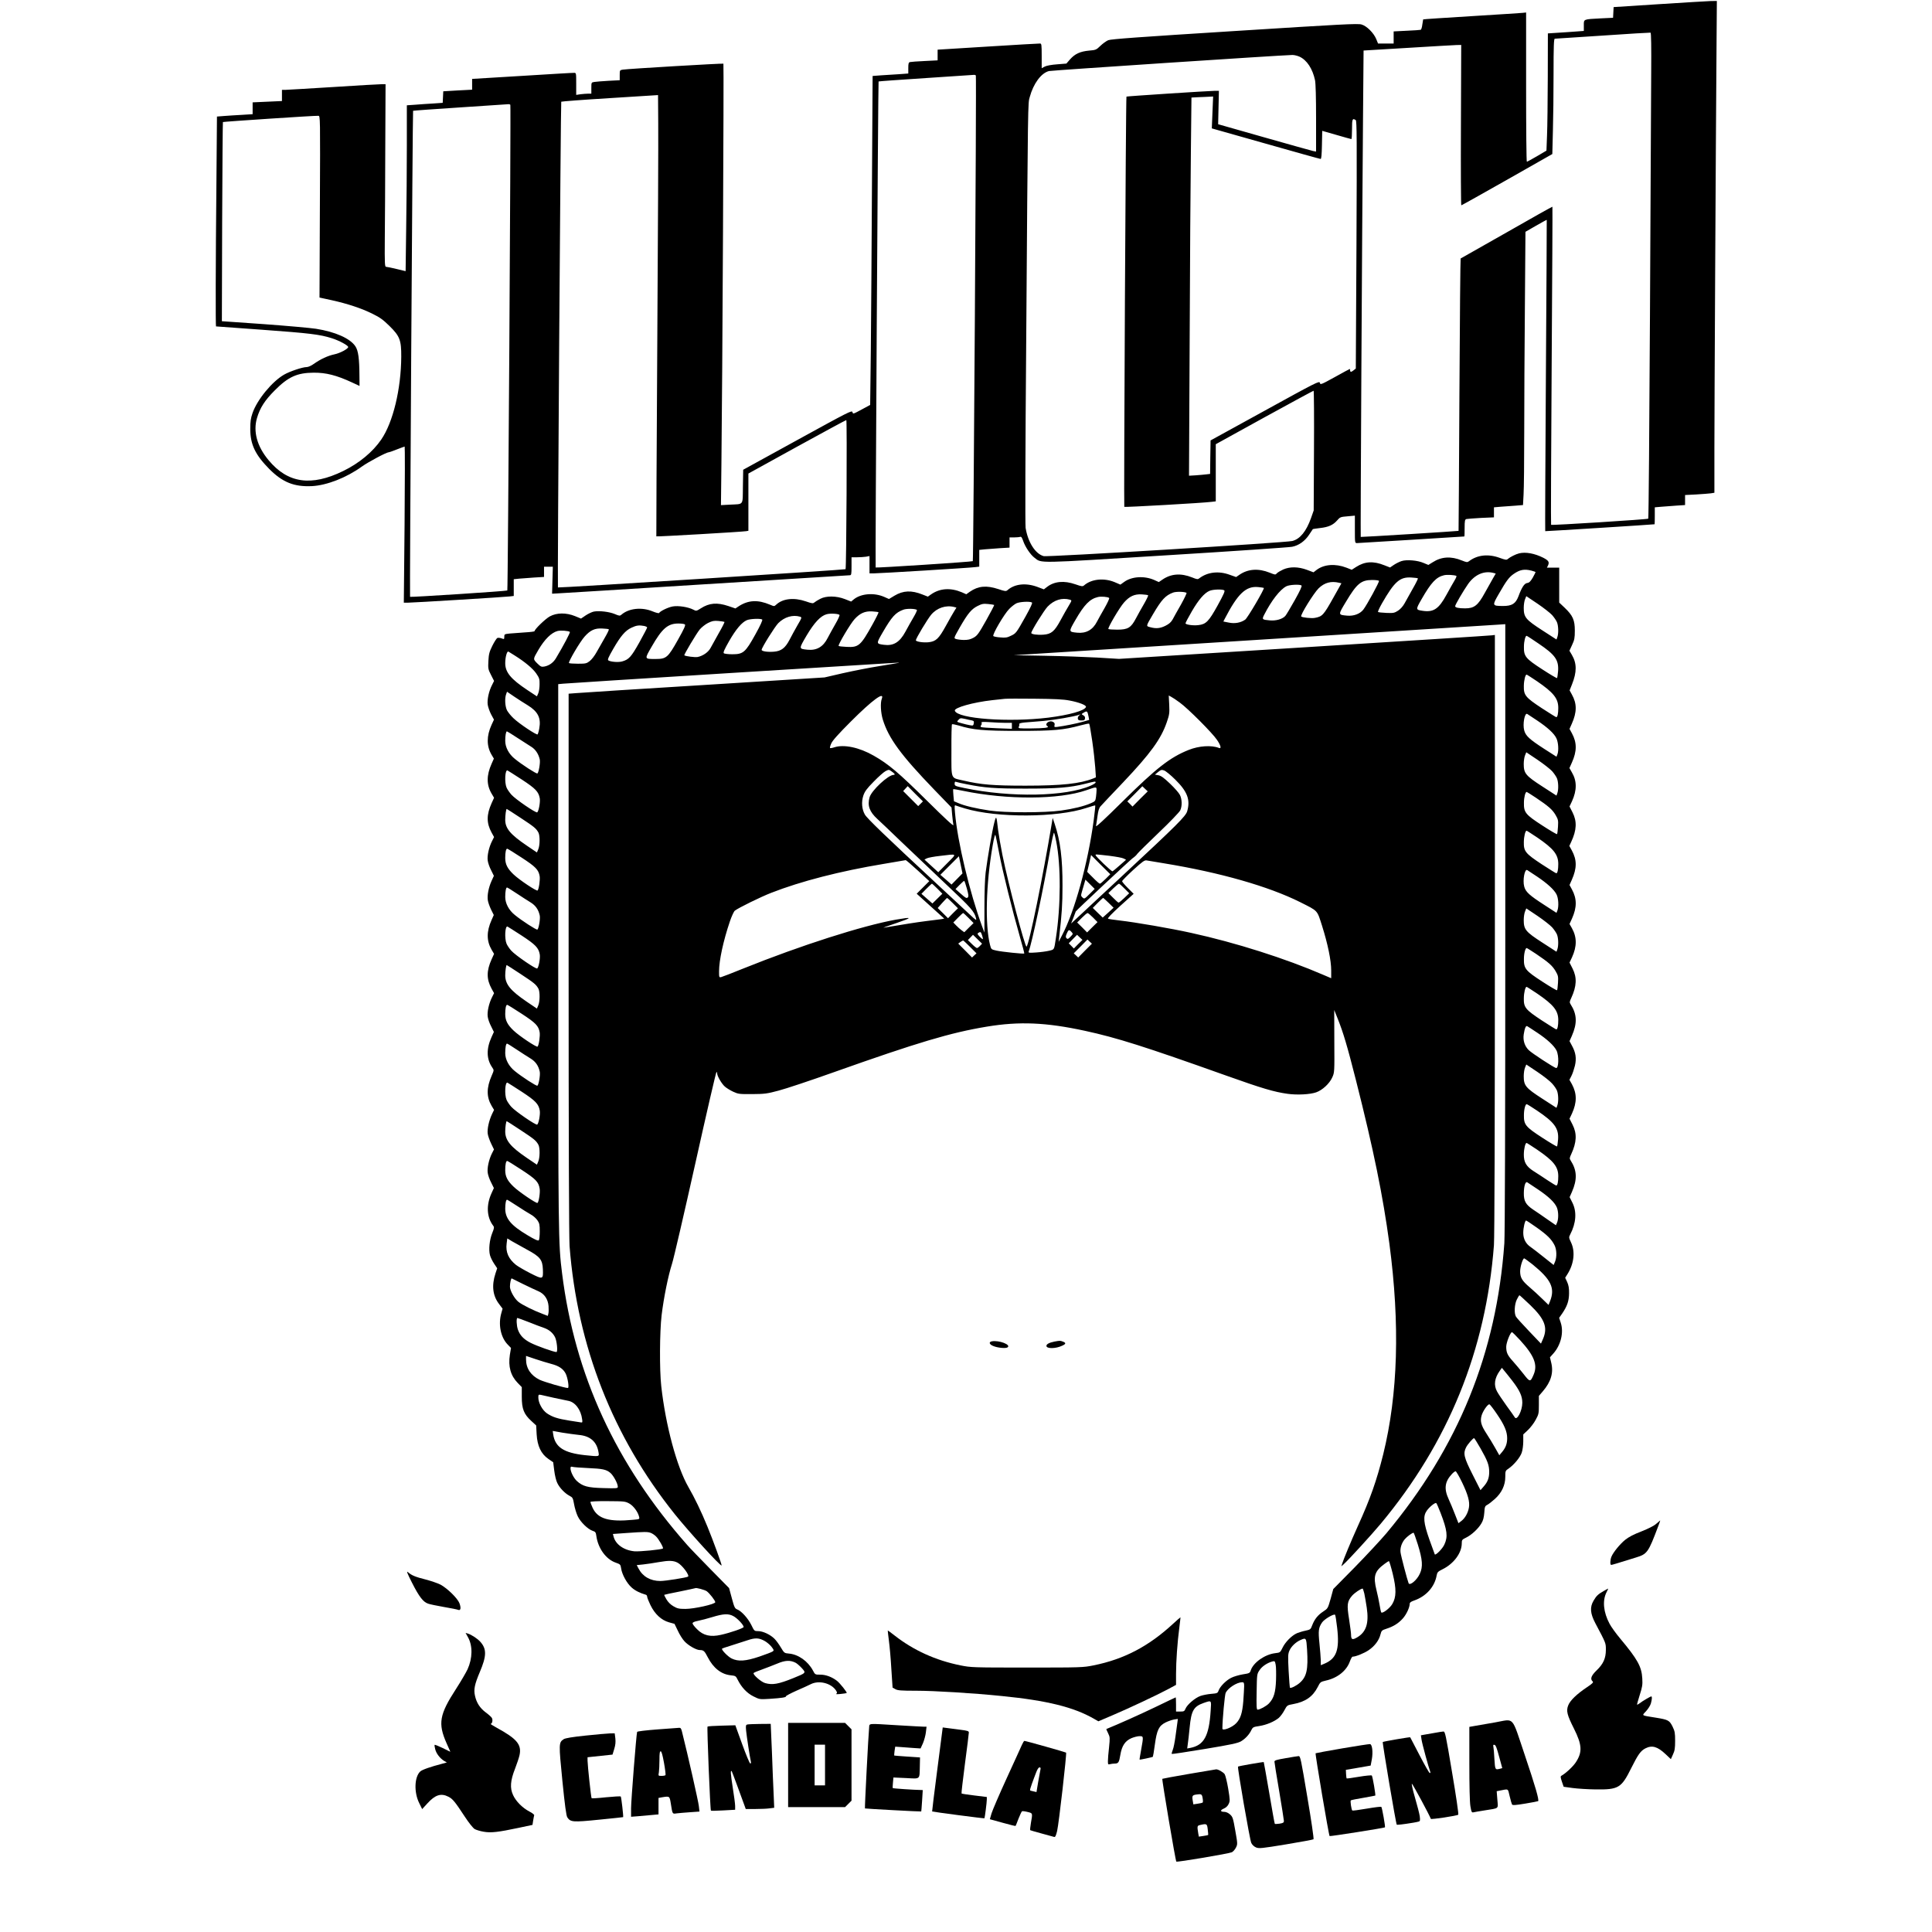 <?xml version="1.0" standalone="no"?>
<!DOCTYPE svg PUBLIC "-//W3C//DTD SVG 20010904//EN"
 "http://www.w3.org/TR/2001/REC-SVG-20010904/DTD/svg10.dtd">
<svg version="1.0" xmlns="http://www.w3.org/2000/svg"
 width="2042pt" height="2042pt" viewBox="0 0 2042 2042"
 preserveAspectRatio="xMidYMid meet">
<g transform="translate(0,2042) scale(0.1,-0.1)"
fill="#000000" stroke="none">
<path d="M17535 20376 l-480 -31 -3 -56 -3 -57 -127 -6 c-191 -10 -182 -7
-182 -75 l0 -58 -82 -6 c-46 -4 -131 -9 -190 -13 l-108 -7 -1 -461 c-1 -253
-4 -532 -8 -620 l-6 -158 -100 -59 c-55 -32 -103 -58 -107 -59 -5 0 -8 355 -8
789 l0 789 -37 -4 c-21 -2 -265 -18 -543 -35 -278 -17 -506 -32 -508 -34 -1
-1 -5 -26 -9 -55 -3 -28 -11 -53 -17 -55 -6 -2 -73 -7 -148 -10 l-138 -7 0
-64 0 -64 -82 0 -83 0 -19 47 c-27 65 -100 138 -155 154 -39 12 -204 3 -1342
-69 -1018 -64 -1306 -85 -1336 -97 -21 -9 -58 -36 -83 -60 -43 -42 -49 -44
-120 -50 -94 -9 -148 -34 -200 -92 l-39 -45 -99 -8 c-57 -4 -112 -14 -130 -24
l-32 -17 0 131 c0 117 -2 130 -17 130 -10 1 -258 -14 -550 -32 l-533 -33 0
-56 0 -57 -137 -7 c-76 -3 -146 -9 -155 -11 -15 -4 -18 -17 -18 -63 l0 -58
-95 -7 c-52 -3 -137 -9 -189 -12 l-93 -7 -7 -1166 c-3 -641 -9 -1424 -12
-1738 l-7 -573 -91 -49 c-89 -48 -91 -49 -96 -27 -5 22 -41 3 -580 -293 l-575
-316 -3 -177 c-3 -206 13 -184 -140 -192 l-92 -5 5 452 c10 808 27 4209 21
4214 -5 5 -1007 -54 -1063 -63 -32 -5 -33 -6 -33 -58 l0 -54 -117 -6 c-65 -4
-133 -9 -150 -12 -33 -5 -33 -5 -33 -64 l0 -60 -34 0 c-18 0 -54 -3 -80 -6
l-46 -7 0 117 c0 114 0 116 -22 116 -13 1 -260 -14 -550 -32 l-528 -32 0 -57
0 -57 -153 -8 -152 -9 -3 -61 -3 -61 -102 -7 c-56 -3 -141 -9 -189 -13 l-88
-6 0 -421 c0 -232 -3 -626 -7 -877 l-6 -455 -96 23 c-53 13 -103 23 -111 23
-13 0 -15 38 -13 292 2 161 4 596 5 966 l3 672 -41 0 c-22 0 -253 -13 -514
-30 -261 -16 -489 -30 -507 -30 l-33 0 0 -59 0 -59 -155 -7 -155 -7 0 -63 0
-62 -112 -7 c-62 -3 -147 -9 -189 -12 l-76 -6 -6 -736 c-8 -800 -9 -1482 -4
-1482 2 0 220 -16 483 -35 508 -37 616 -50 741 -90 77 -24 173 -76 173 -93 0
-19 -86 -65 -145 -77 -70 -15 -146 -50 -218 -101 -28 -20 -59 -34 -77 -34 -43
0 -177 -45 -238 -80 -127 -73 -285 -266 -333 -406 -19 -55 -24 -89 -24 -169 1
-163 52 -271 200 -421 141 -142 263 -191 452 -182 157 8 365 89 528 207 67 48
260 151 284 151 6 0 44 13 86 30 42 16 78 30 82 30 3 0 3 -371 -1 -825 l-8
-825 44 0 c55 0 1019 59 1075 66 l43 5 0 89 0 88 58 6 c31 3 103 8 160 12
l102 6 0 54 0 54 46 0 47 0 -4 -142 -4 -143 55 3 c30 1 734 45 1565 97 830 52
1518 95 1527 95 16 0 18 11 18 95 l0 95 58 0 c31 0 74 3 95 6 l37 7 0 -92 0
-91 48 0 c61 0 1014 58 1070 66 l42 5 0 89 0 88 58 6 c31 3 103 8 160 12 l102
6 0 54 0 54 49 0 c27 0 56 3 64 6 11 4 19 -8 31 -43 21 -62 76 -145 120 -178
78 -60 2 -61 1397 26 701 43 1297 84 1326 90 70 14 134 59 179 127 21 31 39
58 40 60 1 1 35 6 76 11 90 10 138 32 181 81 30 35 36 37 110 43 l77 7 0 -145
c0 -144 0 -145 23 -145 12 0 272 16 577 35 305 19 556 35 557 35 2 0 3 40 3
89 0 77 3 90 18 95 9 2 79 8 155 12 l137 6 0 53 0 53 68 6 c37 3 106 8 153 11
l86 7 6 111 c4 62 7 357 7 657 0 300 3 899 7 1333 l6 787 111 64 c61 35 112
63 114 62 1 -2 -3 -742 -9 -1645 -6 -904 -9 -1644 -7 -1645 2 -2 1148 70 1156
73 1 1 2 41 2 90 l0 89 68 6 c37 3 109 8 160 12 l92 6 0 53 0 53 118 6 c64 4
134 9 155 12 l37 6 0 476 c0 413 14 3105 23 4315 l3 407 -66 -1 c-36 -1 -281
-16 -545 -33z m-83 -732 c-1 -236 -7 -1390 -13 -2564 -6 -1174 -14 -2138 -18
-2142 -7 -8 -1020 -72 -1027 -65 -3 3 0 760 6 1682 6 923 10 1679 8 1680 -2 2
-219 -120 -483 -271 -264 -150 -483 -274 -487 -276 -3 -2 -9 -650 -13 -1440
-4 -791 -8 -1438 -9 -1439 -3 -3 -1031 -67 -1034 -64 -4 4 14 3235 24 4415 l6
726 467 28 c256 16 488 29 516 30 l49 1 -3 -847 c-2 -467 0 -848 4 -848 4 0
222 122 485 271 l477 271 6 241 c4 132 7 406 7 609 0 287 3 368 13 369 6 0
235 15 507 33 272 19 500 32 505 31 7 -1 9 -151 7 -431z m-3717 177 c78 -36
138 -127 164 -249 7 -34 11 -181 11 -404 l0 -350 -32 6 c-18 4 -251 69 -518
145 l-485 138 4 176 4 177 -44 0 c-71 -1 -929 -57 -933 -61 -7 -7 -29 -4329
-23 -4336 6 -6 834 41 925 53 l42 5 0 302 0 302 513 283 c282 155 517 282 521
282 4 0 6 -285 4 -632 l-3 -633 -28 -80 c-50 -141 -116 -222 -198 -243 -72
-18 -2585 -171 -2628 -160 -88 24 -166 146 -191 299 -5 32 -3 833 6 1914 19
2656 18 2569 38 2640 39 143 121 253 203 274 30 7 2424 166 2573 170 19 0 53
-8 75 -18z m-3421 -199 c8 -13 -25 -5126 -32 -5133 -8 -7 -1021 -73 -1027 -67
-5 5 26 5132 31 5137 2 2 227 18 501 36 274 18 503 33 510 34 6 0 14 -3 17 -7z
m-3367 -2832 c-7 -1119 -11 -2037 -10 -2039 4 -5 915 48 951 55 l22 4 0 303 0
302 513 283 c282 155 517 282 522 282 9 0 1 -1567 -8 -1576 -6 -7 -3036 -199
-3040 -193 -6 10 29 5128 35 5134 3 3 235 21 515 38 l508 32 2 -295 c2 -162
-3 -1211 -10 -2330z m5868 2442 l-7 -169 569 -161 c313 -89 574 -162 581 -162
8 0 12 44 14 149 l3 148 150 -43 c83 -24 153 -44 158 -44 4 0 7 47 7 105 0
107 4 118 39 96 12 -8 13 -195 8 -1318 l-7 -1308 -21 -17 c-26 -22 -39 -23
-39 -3 0 8 -2 15 -4 15 -2 0 -73 -38 -157 -85 -149 -82 -154 -84 -159 -61 -5
22 -37 6 -580 -293 l-575 -316 -3 -177 -2 -177 -43 -5 c-23 -3 -73 -7 -111
-10 l-69 -4 7 1442 c3 792 9 1692 13 1998 l6 557 76 4 c42 1 93 4 114 5 l39 2
-7 -168z m-7421 80 c7 -12 -25 -5126 -32 -5133 -8 -7 -1022 -73 -1028 -67 -5
5 27 5132 32 5137 2 2 227 18 501 36 274 18 503 33 510 34 6 0 14 -3 17 -7z
m-2013 -1077 l-4 -960 129 -28 c167 -37 316 -86 434 -145 76 -37 111 -63 176
-127 110 -108 126 -151 125 -325 -2 -343 -87 -694 -211 -875 -89 -131 -235
-252 -402 -333 -339 -166 -587 -130 -790 115 -121 145 -164 302 -122 444 32
109 83 188 189 294 141 142 236 185 410 186 130 1 241 -27 403 -102 l82 -38
-1 107 c-1 182 -12 266 -43 312 -55 83 -212 153 -416 185 -58 9 -305 31 -550
49 l-445 31 3 1050 c2 578 6 1052 8 1055 5 4 975 69 1009 66 20 -1 20 -7 16
-961z"/>
<path d="M16055 14571 c-36 -9 -93 -38 -117 -58 -14 -13 -25 -12 -88 11 -121
44 -236 31 -324 -36 -17 -13 -25 -12 -75 8 -114 47 -215 41 -307 -18 l-47 -29
-51 21 c-63 28 -179 37 -232 20 -22 -7 -58 -25 -81 -40 l-41 -28 -59 23 c-117
47 -207 42 -299 -17 l-47 -30 -56 22 c-117 45 -237 36 -316 -24 l-32 -25 -69
26 c-92 34 -180 35 -251 4 -28 -13 -59 -31 -68 -41 -15 -17 -18 -16 -75 7
-119 48 -230 40 -320 -22 l-35 -24 -68 24 c-117 43 -234 29 -321 -37 -16 -13
-25 -12 -76 9 -118 47 -222 40 -314 -23 l-38 -26 -51 23 c-105 45 -237 36
-316 -22 l-39 -28 -63 27 c-113 46 -244 32 -321 -35 -15 -13 -25 -12 -91 11
-120 42 -223 32 -300 -27 l-34 -26 -69 26 c-122 45 -240 32 -316 -35 -16 -13
-26 -12 -97 12 -125 41 -212 33 -300 -28 l-38 -27 -47 21 c-119 50 -232 43
-325 -22 l-34 -24 -56 22 c-117 47 -205 43 -297 -12 l-58 -35 -50 22 c-107 47
-245 36 -321 -25 l-29 -24 -66 26 c-90 35 -197 36 -260 3 -25 -13 -53 -30 -62
-38 -15 -13 -25 -12 -91 11 -125 43 -244 30 -313 -35 -21 -19 -21 -19 -66 0
-127 54 -228 49 -329 -16 l-36 -24 -76 26 c-118 39 -200 33 -290 -25 -46 -29
-49 -30 -78 -14 -56 29 -161 45 -220 34 -49 -9 -131 -49 -143 -69 -3 -5 -34 3
-68 17 -115 48 -252 33 -330 -35 -16 -14 -23 -13 -70 7 -57 24 -163 37 -222
26 -19 -4 -58 -22 -85 -40 l-50 -34 -63 26 c-94 38 -194 37 -267 -3 -47 -26
-161 -136 -161 -156 0 -4 -46 -10 -102 -13 -57 -4 -129 -9 -161 -12 -55 -6
-57 -7 -57 -34 0 -27 -1 -28 -29 -17 -15 5 -35 8 -44 4 -8 -3 -32 -40 -53 -82
-32 -65 -38 -88 -42 -161 -4 -80 -3 -88 28 -148 l32 -63 -21 -42 c-34 -65 -54
-157 -46 -210 4 -25 20 -71 36 -102 l30 -55 -26 -56 c-53 -117 -53 -223 0
-314 l25 -42 -24 -54 c-55 -123 -55 -223 0 -316 l26 -44 -26 -57 c-55 -123
-55 -210 0 -311 l26 -47 -21 -42 c-33 -64 -54 -158 -46 -207 3 -24 19 -70 36
-102 l29 -59 -25 -55 c-31 -69 -47 -151 -39 -203 3 -22 19 -66 34 -98 l29 -58
-23 -52 c-55 -122 -54 -222 0 -315 l26 -44 -26 -57 c-55 -123 -55 -210 0 -311
l26 -47 -21 -42 c-33 -64 -54 -158 -46 -207 3 -24 19 -70 36 -102 l29 -59 -25
-55 c-56 -124 -54 -232 8 -321 19 -28 19 -28 -6 -86 -56 -128 -56 -225 -1
-319 l26 -43 -22 -45 c-33 -71 -52 -160 -45 -207 3 -23 20 -70 36 -104 l30
-62 -21 -41 c-32 -63 -53 -157 -45 -206 3 -24 19 -70 36 -102 l29 -59 -25 -55
c-57 -125 -51 -252 17 -342 13 -16 12 -26 -9 -78 -29 -71 -40 -177 -24 -235 6
-23 26 -63 44 -90 l32 -48 -18 -54 c-42 -128 -30 -236 39 -325 l36 -48 -13
-46 c-35 -120 -7 -257 67 -333 l35 -36 -12 -72 c-19 -125 8 -221 84 -299 l42
-43 0 -102 c0 -128 22 -184 100 -255 l52 -48 5 -93 c7 -124 47 -208 124 -261
l51 -35 11 -88 c6 -49 20 -108 32 -131 24 -52 82 -111 130 -136 33 -17 36 -23
48 -90 7 -39 24 -96 38 -125 28 -61 107 -138 158 -155 29 -9 34 -16 39 -54 18
-130 101 -246 204 -282 49 -17 52 -20 58 -61 9 -64 61 -158 111 -202 38 -34
87 -58 152 -77 6 -2 12 -11 12 -20 0 -9 16 -50 35 -89 46 -95 115 -159 196
-182 l58 -16 35 -72 c18 -40 50 -91 71 -113 39 -43 124 -92 161 -92 40 0 51
-10 84 -75 59 -115 143 -182 245 -192 49 -5 53 -8 72 -47 40 -80 98 -142 167
-176 64 -32 66 -32 168 -26 134 9 178 16 175 27 -1 5 48 31 108 58 61 26 130
58 154 70 86 44 215 12 267 -66 13 -21 14 -27 3 -35 -9 -5 9 -6 46 -2 33 3 62
8 64 10 7 6 -72 105 -103 129 -54 41 -117 65 -176 65 -55 0 -55 0 -78 44 -53
99 -155 171 -255 179 -46 4 -49 6 -83 63 -19 32 -49 74 -67 92 -43 44 -122 82
-173 82 -41 0 -42 1 -73 65 -35 70 -102 145 -148 164 -26 10 -32 22 -58 119
l-29 107 -197 200 c-108 110 -219 225 -245 255 -756 856 -1188 1795 -1323
2870 -40 317 -41 380 -41 3345 l0 2884 53 5 c28 3 813 53 1742 111 930 58
1722 107 1760 109 81 5 79 5 -165 -35 -102 -16 -273 -50 -380 -74 l-195 -45
-1275 -80 c-701 -43 -1310 -82 -1352 -86 l-78 -6 0 -2852 c0 -1868 4 -2898 10
-2987 82 -1058 457 -2015 1113 -2834 152 -189 483 -552 494 -541 5 5 -92 270
-150 411 -65 159 -136 306 -201 418 -122 211 -241 652 -287 1067 -19 171 -17
573 4 750 23 188 69 415 110 543 18 56 129 535 247 1064 118 530 218 963 223
963 4 0 7 -7 7 -15 0 -29 49 -112 82 -140 18 -16 58 -40 88 -54 52 -24 64 -26
200 -25 132 1 157 4 280 37 74 19 338 107 585 195 882 313 1233 418 1615 481
344 57 626 45 1037 -44 337 -73 631 -166 1495 -474 379 -135 504 -172 647
-192 101 -14 239 -7 303 16 65 23 140 92 169 157 24 53 24 55 22 383 l-1 330
34 -85 c59 -145 103 -292 195 -655 187 -737 286 -1225 354 -1730 113 -851 91
-1591 -65 -2225 -69 -277 -136 -469 -269 -761 -71 -157 -152 -353 -166 -399
l-8 -25 23 20 c50 44 296 313 392 428 717 860 1113 1834 1198 2946 6 89 10
1222 10 3292 l0 3158 -32 -4 c-18 -3 -912 -60 -1987 -127 l-1954 -122 -231 14
c-127 7 -377 16 -556 19 l-325 6 2525 159 c1389 87 2558 161 2598 164 l72 5 0
-3199 c0 -2082 -4 -3250 -10 -3344 -83 -1163 -485 -2153 -1246 -3065 -60 -71
-211 -233 -335 -360 l-227 -230 -28 -103 c-29 -102 -30 -103 -77 -134 -57 -37
-92 -80 -117 -144 -17 -46 -20 -48 -71 -59 -30 -6 -71 -19 -91 -27 -55 -24
-124 -94 -152 -153 -25 -51 -26 -52 -78 -58 -109 -13 -231 -99 -258 -181 -10
-30 -14 -32 -85 -43 -41 -7 -96 -23 -123 -37 -54 -27 -119 -93 -133 -136 -9
-25 -15 -28 -77 -33 -37 -3 -88 -13 -114 -22 -56 -20 -140 -91 -158 -135 -11
-27 -17 -30 -56 -30 l-44 0 0 75 c0 41 -2 75 -3 75 -2 0 -100 -47 -218 -104
-165 -79 -381 -176 -516 -231 -1 -1 7 -20 19 -44 20 -41 20 -48 10 -149 -7
-59 -12 -124 -12 -146 0 -35 2 -38 23 -32 12 3 33 6 47 6 41 0 48 12 61 90 16
98 50 149 118 179 27 11 66 21 85 21 43 0 43 -1 17 -145 -10 -55 -18 -101 -16
-103 3 -3 135 25 140 30 2 2 12 60 21 128 21 154 42 199 114 235 26 13 67 27
89 31 l40 6 -4 -33 c-3 -19 -12 -84 -20 -146 -8 -61 -21 -129 -30 -149 -8 -20
-13 -39 -10 -42 2 -3 159 21 347 52 278 46 351 62 384 81 46 27 89 73 111 121
14 28 21 32 83 41 77 12 159 47 206 86 17 15 44 51 59 80 29 54 29 54 94 66
129 24 206 78 259 181 26 52 29 54 84 67 124 27 220 104 255 202 10 28 23 51
29 51 32 0 120 35 169 68 64 43 111 105 126 168 10 39 15 44 62 59 75 24 129
58 175 110 38 43 72 117 72 156 0 11 15 22 45 32 128 44 219 145 240 268 6 31
13 39 62 63 118 58 203 172 203 274 0 35 3 40 45 60 58 28 129 94 162 150 19
31 27 63 31 113 4 63 7 71 32 84 14 7 50 35 80 62 72 65 110 145 110 233 0 63
1 66 36 89 56 39 121 117 138 168 9 26 16 79 16 119 l0 73 49 46 c26 25 64 73
82 108 32 58 34 68 34 158 l0 95 42 49 c86 100 114 196 89 300 l-14 59 35 39
c80 89 113 224 79 327 l-17 51 31 44 c54 79 73 133 74 215 1 56 -5 86 -20 120
l-21 45 24 38 c69 109 84 238 38 335 -24 51 -24 55 -9 84 63 121 71 240 24
335 l-30 60 24 54 c58 133 55 228 -14 335 -12 19 -11 27 7 65 58 126 62 217
14 312 l-32 63 26 55 c53 117 53 210 -1 310 l-26 46 21 41 c12 23 28 72 37
108 18 78 9 139 -32 213 l-25 47 24 54 c59 134 56 229 -13 336 -12 19 -11 27
7 65 58 126 62 217 14 312 l-32 63 26 55 c53 117 53 212 -1 309 l-25 44 26 57
c53 119 53 210 -1 309 l-25 46 24 54 c55 124 55 211 0 312 l-26 47 20 43 c58
125 62 216 14 311 l-32 63 26 55 c53 117 53 215 -2 307 l-25 44 26 58 c54 120
54 211 0 310 l-25 46 24 54 c55 123 55 213 1 309 l-24 44 25 63 c52 130 52
222 -1 312 l-26 44 28 61 c25 53 29 74 29 152 0 111 -21 159 -107 241 l-58 55
0 185 0 184 -65 0 -65 0 12 24 c16 36 5 52 -51 81 -92 46 -185 63 -256 46z
m131 -182 c24 -6 44 -14 44 -16 0 -3 -14 -29 -30 -59 -24 -40 -37 -53 -58 -56
-30 -3 -58 -46 -93 -141 -30 -78 -68 -102 -164 -102 -115 1 -116 3 -41 132 78
136 106 173 155 207 65 45 112 54 187 35z m-399 -25 l22 -6 -30 -52 c-16 -28
-55 -98 -87 -155 -71 -130 -111 -161 -206 -161 -70 0 -106 8 -106 23 0 15 85
160 137 235 71 100 170 143 270 116z m-394 -31 c4 -2 -4 -23 -18 -46 -14 -23
-53 -92 -87 -154 -81 -149 -136 -186 -251 -169 -75 11 -75 13 -12 123 101 176
155 234 237 253 31 8 113 3 131 -7z m-407 -26 c3 -3 -21 -52 -54 -109 -32 -56
-71 -126 -86 -154 -17 -31 -43 -61 -69 -78 -39 -25 -49 -27 -124 -24 -45 2
-84 6 -88 10 -4 3 15 44 41 90 133 232 190 282 312 274 35 -2 65 -6 68 -9z
m-411 -26 c6 -10 -128 -256 -166 -305 -36 -45 -101 -69 -170 -63 -98 9 -98 6
-13 147 115 192 159 229 276 230 37 0 69 -4 73 -9z m-423 -20 l26 -6 -83 -148
c-107 -191 -118 -203 -200 -218 -35 -6 -131 4 -142 15 -13 13 133 248 184 298
62 60 131 79 215 59z m-396 -29 c8 -5 -15 -55 -71 -155 -46 -82 -91 -157 -100
-167 -31 -34 -99 -53 -164 -47 -81 7 -85 10 -59 60 76 149 166 265 233 300 31
17 141 23 161 9z m-398 -26 c9 -9 -172 -318 -197 -335 -46 -33 -111 -45 -175
-31 l-56 11 16 31 c137 264 223 346 353 333 30 -3 57 -7 59 -9z m-419 -25 c11
-7 -4 -41 -70 -161 -93 -168 -122 -198 -203 -207 -57 -7 -136 5 -136 19 0 6
30 64 67 127 71 122 132 193 186 216 36 16 134 19 156 6z m-398 -27 c4 -2 -22
-57 -58 -122 -37 -64 -77 -136 -89 -159 -17 -30 -38 -48 -76 -67 -56 -28 -100
-32 -161 -15 -46 12 -47 7 30 138 90 153 131 198 212 228 32 12 121 10 142 -3z
m-406 -26 c3 -3 -16 -43 -43 -90 -27 -46 -66 -116 -86 -154 -52 -99 -85 -119
-197 -119 -48 0 -91 3 -94 7 -10 10 117 226 165 280 58 66 110 90 187 86 34
-2 65 -6 68 -10z m-412 -28 c5 -4 -17 -51 -47 -104 -31 -53 -67 -119 -81 -145
-44 -88 -116 -128 -211 -118 -90 9 -90 9 -19 132 96 166 154 225 240 245 33 8
105 2 118 -10z m4682 -181 c20 -23 43 -56 51 -75 16 -38 18 -121 4 -158 l-9
-25 -150 97 c-175 113 -196 138 -196 237 0 33 6 74 14 92 l13 32 118 -79 c65
-44 135 -99 155 -121z m-5098 163 c23 -7 23 -7 -11 -64 -19 -31 -58 -100 -86
-152 -64 -119 -98 -148 -181 -154 -65 -5 -129 4 -129 18 0 22 135 239 173 279
68 70 152 96 234 73z m-400 -30 c8 -5 -14 -51 -67 -147 -100 -178 -101 -179
-156 -205 -38 -19 -57 -22 -111 -17 -36 2 -69 9 -74 14 -14 14 115 234 168
287 23 24 57 50 75 59 34 17 143 23 165 9z m-399 -26 c2 -2 -36 -76 -85 -163
-80 -142 -94 -161 -133 -183 -35 -19 -58 -24 -105 -24 -33 1 -70 6 -83 11 -22
8 -21 10 43 123 84 146 122 192 187 225 46 23 61 26 112 21 33 -3 61 -8 64
-10z m-421 -22 l22 -6 -23 -37 c-13 -20 -53 -91 -90 -158 -74 -134 -103 -162
-181 -171 -57 -6 -135 6 -135 21 0 19 122 222 162 270 61 73 157 104 245 81z
m-396 -30 c4 -2 -11 -37 -35 -77 -23 -39 -62 -108 -86 -153 -61 -113 -127
-153 -229 -139 -81 11 -81 11 -11 132 96 165 135 209 218 239 33 13 122 12
143 -2z m-406 -25 c3 -3 -26 -62 -64 -130 -125 -225 -146 -243 -274 -236 -42
2 -80 6 -83 10 -10 9 125 237 169 284 57 62 109 85 184 81 34 -2 65 -6 68 -9z
m-412 -28 c4 -4 -15 -48 -44 -97 -28 -49 -64 -114 -80 -145 -48 -96 -117 -136
-215 -126 -93 10 -92 7 -10 148 82 138 149 210 213 227 39 11 122 6 136 -7z
m-417 -19 c21 -7 20 -10 -28 -92 -27 -47 -64 -115 -83 -152 -46 -88 -88 -120
-166 -126 -68 -5 -129 4 -129 20 0 22 139 244 176 282 65 65 153 91 230 68z
m-400 -30 c7 -4 -18 -60 -72 -157 -106 -191 -128 -210 -244 -210 -44 0 -84 5
-90 11 -8 8 8 43 57 129 72 125 133 197 186 220 34 15 144 20 163 7z m-399
-25 c3 -3 -24 -57 -60 -119 -35 -62 -74 -132 -86 -155 -23 -45 -81 -86 -138
-97 -29 -5 -130 8 -140 18 -6 6 126 227 162 272 19 23 58 54 87 69 45 22 62
26 111 22 32 -3 61 -8 64 -10z m-419 -26 c11 -6 -5 -43 -72 -162 -106 -189
-123 -204 -235 -204 -122 0 -121 -4 -43 131 110 192 171 244 282 244 30 0 61
-4 68 -9z m-429 -17 c17 -4 31 -11 31 -16 0 -5 -37 -76 -82 -157 -87 -155
-111 -182 -183 -202 -38 -11 -120 -5 -145 11 -11 7 0 32 51 121 79 137 128
195 194 225 52 25 81 28 134 18z m-374 -36 c3 -3 -16 -43 -43 -89 -27 -46 -65
-114 -86 -151 -20 -37 -53 -80 -73 -95 -33 -26 -44 -28 -124 -28 -48 0 -91 3
-95 7 -10 11 115 224 166 281 60 67 108 89 187 84 34 -1 65 -5 68 -9z m-412
-27 c6 -6 -65 -141 -147 -278 -28 -47 -71 -78 -123 -88 -31 -5 -38 -2 -75 34
-45 46 -46 42 13 143 66 112 137 182 203 199 33 8 116 2 129 -10z m10237 -122
c177 -119 216 -174 208 -291 -3 -38 -8 -71 -11 -75 -3 -3 -74 39 -157 93 -176
114 -195 137 -193 239 0 56 15 115 28 115 4 0 60 -36 125 -81z m-10820 -127
c107 -67 191 -137 227 -189 33 -48 37 -60 36 -116 0 -34 -6 -77 -14 -95 l-14
-32 -100 66 c-176 117 -235 188 -235 285 0 64 19 131 34 122 6 -4 36 -22 66
-41z m10805 -272 c175 -120 225 -182 225 -282 0 -60 -8 -98 -21 -98 -4 0 -73
43 -153 95 -173 114 -192 137 -190 235 1 61 16 120 29 120 4 0 53 -32 110 -70z
m-10666 -255 c107 -66 141 -134 121 -243 -5 -31 -14 -60 -18 -64 -10 -10 -195
113 -255 171 -27 25 -57 63 -68 83 -21 41 -26 129 -9 172 l9 25 78 -53 c43
-29 107 -70 142 -91z m3741 69 c-17 -43 -11 -148 11 -220 61 -197 190 -374
545 -742 l181 -187 7 -80 c4 -44 10 -91 13 -105 4 -17 -86 66 -283 261 -294
291 -404 384 -559 472 -153 88 -317 122 -418 88 -21 -7 -41 -10 -44 -7 -3 3 2
25 13 48 12 30 78 103 209 234 226 226 357 322 325 238z m3150 -40 c85 -61
346 -323 393 -394 41 -60 49 -97 20 -85 -79 31 -212 22 -319 -21 -198 -79
-341 -191 -697 -543 -199 -197 -287 -278 -283 -261 3 14 10 61 16 105 8 59 16
86 34 105 12 14 118 126 235 249 292 308 402 460 463 637 28 81 30 97 26 186
l-5 97 26 -14 c14 -7 55 -34 91 -61z m-1166 22 c102 -19 180 -50 174 -68 -12
-39 -175 -85 -398 -113 -418 -51 -959 -12 -988 73 -10 32 192 89 398 112 52 5
111 12 130 14 19 2 161 3 315 1 210 -2 302 -6 369 -19z m201 -168 l7 -37 -69
-20 c-63 -18 -192 -44 -270 -54 -29 -3 -32 -1 -27 19 4 16 0 26 -16 34 -41 22
-96 -23 -58 -46 23 -15 -34 -22 -175 -23 -128 -1 -137 0 -129 17 5 9 7 22 5
29 -3 7 17 13 59 17 35 3 123 10 196 16 120 11 324 46 377 65 19 7 19 7 1 -7
-10 -8 -16 -23 -14 -34 2 -14 12 -19 38 -19 28 0 36 4 38 22 2 14 -4 26 -19
33 -21 12 -21 12 7 29 33 20 38 16 49 -41z m4740 -42 c114 -76 183 -140 206
-191 20 -43 25 -129 10 -168 l-10 -25 -128 82 c-158 102 -197 138 -213 196
-18 66 5 190 32 174 7 -4 54 -35 103 -68z m-6042 15 c23 -6 54 -12 68 -15 22
-5 25 -10 21 -32 -4 -24 -8 -25 -41 -19 -20 3 -60 13 -88 21 -51 14 -52 15
-35 33 21 23 22 23 75 12z m427 -41 l65 0 0 -31 0 -32 -157 6 c-87 3 -163 9
-168 12 -8 5 -7 11 0 20 7 8 8 20 4 26 -5 9 16 11 92 6 54 -4 128 -7 164 -7z
m914 -190 c14 -96 28 -223 32 -281 l7 -105 -29 -12 c-138 -55 -332 -76 -714
-76 -343 0 -470 10 -661 55 -134 31 -123 3 -123 317 -1 149 2 273 6 277 3 3
35 -3 70 -13 152 -47 261 -57 633 -57 376 0 473 9 655 58 47 13 88 21 92 18 4
-3 18 -85 32 -181z m-6075 31 c58 -37 125 -80 148 -95 43 -27 75 -75 88 -133
7 -35 -11 -139 -25 -148 -10 -6 -165 94 -238 154 -64 51 -102 123 -102 191 0
56 8 100 18 100 3 0 53 -31 111 -69z m10936 -352 c20 -23 43 -56 51 -75 16
-38 18 -121 4 -158 l-9 -25 -150 97 c-175 113 -196 138 -196 237 0 33 6 74 14
92 l13 32 118 -79 c65 -44 135 -99 155 -121z m-6950 -29 c4 -6 -1 -10 -10 -10
-57 0 -234 -165 -254 -237 -25 -87 -1 -153 82 -229 29 -26 142 -134 252 -240
110 -105 324 -308 475 -451 265 -249 299 -288 316 -358 7 -28 1 -24 -67 40
-41 39 -202 189 -359 334 -521 484 -727 682 -749 722 -32 56 -38 133 -16 200
15 44 35 72 109 147 50 52 107 102 126 112 34 17 36 17 62 -2 15 -10 30 -23
33 -28z m2967 -60 c128 -126 161 -213 126 -334 -14 -52 -110 -147 -673 -671
-230 -214 -449 -418 -486 -453 l-68 -63 25 63 c13 34 24 63 24 64 0 7 571 541
601 563 21 14 43 35 50 47 8 11 109 111 225 222 117 111 219 218 228 236 22
46 20 118 -3 164 -10 21 -57 74 -104 119 -65 62 -94 83 -123 89 l-37 7 33 27
c30 24 37 26 64 17 17 -6 70 -49 118 -97z m-6907 1 c146 -96 177 -128 190
-198 7 -39 -11 -139 -27 -149 -14 -9 -228 137 -273 187 -20 23 -43 56 -51 75
-23 55 -16 191 10 181 6 -3 74 -46 151 -96z m4703 -50 c187 -38 298 -46 622
-46 340 0 470 11 630 51 108 27 110 28 110 13 0 -5 -24 -21 -52 -33 -263 -116
-847 -127 -1335 -25 -97 20 -103 23 -103 46 0 19 4 24 16 19 8 -3 59 -15 112
-25z m-488 -206 l-25 -25 -80 80 -79 79 24 26 24 26 80 -81 81 -80 -25 -25z
m2320 51 l-80 -81 -27 28 -28 27 80 80 79 80 28 -27 29 -27 -81 -80z m-460 95
c0 -15 -3 -49 -6 -74 -6 -43 -9 -47 -53 -66 -76 -33 -188 -60 -316 -78 -171
-24 -597 -24 -755 0 -142 21 -266 50 -329 78 l-48 20 -6 62 c-3 34 -4 64 -2
66 3 2 51 -6 107 -18 465 -96 1012 -93 1300 7 107 37 108 38 108 3z m4643 -82
c134 -90 174 -125 208 -182 28 -48 30 -58 26 -125 -2 -40 -7 -75 -10 -78 -3
-4 -74 38 -157 92 -176 114 -195 137 -193 239 0 57 15 115 29 115 3 0 47 -28
97 -61z m-6033 -114 c338 -101 972 -98 1284 6 49 16 90 28 92 26 2 -2 -5 -72
-16 -156 -61 -454 -201 -964 -336 -1219 l-35 -67 6 50 c28 243 35 349 35 540
1 289 -23 479 -82 655 l-22 65 -8 -50 c-95 -574 -242 -1294 -268 -1310 -16
-10 -195 670 -255 969 -19 94 -39 214 -46 266 -17 152 -19 155 -40 75 -21 -80
-71 -370 -91 -525 -8 -63 -13 -210 -13 -371 l0 -266 -23 61 c-133 361 -262
901 -288 1205 -7 80 -6 84 12 76 10 -4 53 -18 94 -30z m-4698 -99 c146 -96
165 -112 189 -156 17 -33 16 -136 -2 -177 l-14 -33 -105 71 c-177 120 -230
184 -230 275 0 49 9 114 16 114 2 0 67 -42 146 -94z m10746 -208 c173 -118
222 -180 222 -280 0 -60 -8 -98 -21 -98 -4 0 -73 43 -153 95 -173 114 -192
137 -190 235 1 61 16 120 29 120 4 0 54 -33 113 -72z m-5084 -43 c50 -253 49
-679 -4 -1021 -19 -127 -15 -119 -73 -133 -29 -7 -90 -15 -136 -18 -70 -5 -83
-4 -79 8 35 92 157 667 229 1082 18 103 36 182 40 175 4 -7 14 -49 23 -93z
m-604 -120 c35 -187 141 -612 219 -884 28 -96 49 -177 47 -179 -6 -6 -238 18
-295 31 -54 12 -55 13 -67 60 -54 212 -43 645 28 1051 14 81 25 122 29 110 4
-10 21 -95 39 -189z m-5047 -49 c150 -98 179 -128 191 -197 6 -36 -8 -137 -22
-151 -10 -10 -195 113 -255 171 -64 61 -87 107 -87 173 0 60 8 98 21 98 4 0
73 -42 152 -94z m4498 -60 l-94 -95 -73 67 -73 67 25 13 c13 7 77 19 142 26
186 22 179 29 73 -78z m1713 79 c70 -9 139 -21 153 -29 l25 -13 -67 -59 c-36
-32 -71 -61 -77 -63 -10 -3 -178 157 -178 171 0 10 -8 10 144 -7z m-39 -245
c-27 -27 -54 -50 -60 -50 -6 0 -38 28 -72 63 l-62 62 21 89 20 89 101 -102
102 -101 -50 -50z m-1570 0 l-58 -59 -59 52 -59 51 98 98 98 98 19 -90 19 -91
-58 -59z m-414 89 l121 -112 -67 -67 -66 -66 146 -132 145 -131 -32 -6 c-18
-3 -89 -12 -158 -20 -103 -13 -236 -34 -450 -70 -14 -3 47 20 135 49 173 59
172 67 -6 36 -354 -64 -1003 -271 -1614 -517 -115 -47 -220 -87 -232 -90 -22
-5 -23 -3 -23 60 0 116 45 323 114 527 19 56 43 108 53 115 40 31 275 146 383
188 314 123 730 230 1188 306 181 31 221 37 235 40 4 0 62 -49 128 -110z
m2604 76 c592 -97 1102 -243 1437 -410 192 -97 177 -80 232 -252 60 -191 96
-364 96 -470 l0 -82 -82 35 c-400 173 -927 341 -1398 444 -211 47 -594 113
-755 131 -60 7 -116 15 -123 19 -9 4 35 50 128 135 l142 128 -61 61 c-34 34
-61 66 -61 72 0 6 52 59 116 118 100 91 121 106 143 102 14 -3 98 -17 186 -31z
m3940 -139 c109 -73 180 -138 206 -188 21 -40 26 -129 10 -171 l-10 -25 -128
83 c-158 102 -198 138 -213 195 -18 66 5 190 32 174 7 -4 54 -35 103 -68z
m-4729 -185 c-53 -53 -56 -54 -74 -37 -18 16 -19 20 -6 64 8 26 19 64 25 86
l11 39 49 -49 49 -49 -54 -54z m-1297 58 c19 -68 20 -84 9 -95 -11 -11 -23 -5
-71 38 l-58 51 42 43 c24 24 46 44 50 44 3 0 16 -37 28 -81z m-311 -2 l52 -53
-52 -51 -53 -52 -58 51 -58 51 52 53 c30 30 56 54 59 54 3 0 29 -24 58 -53z
m1977 2 l50 -50 -52 -50 c-28 -27 -55 -49 -60 -49 -5 0 -31 23 -58 51 l-50 50
52 50 c28 27 55 49 60 49 5 0 31 -23 58 -51z m-6424 -52 c52 -34 117 -77 146
-94 54 -33 84 -76 98 -140 7 -35 -11 -139 -25 -148 -10 -6 -165 94 -238 154
-64 51 -102 123 -102 191 0 59 8 100 19 100 4 0 50 -28 102 -63z m4609 -102
l55 -55 -53 -52 -52 -53 -54 54 -55 54 47 53 c26 29 49 53 52 53 3 1 30 -24
60 -54z m1647 3 l53 -52 -57 -52 -58 -52 -53 51 -52 51 52 53 c29 29 55 53 57
53 3 0 29 -24 58 -52z m4688 -259 c20 -23 43 -56 51 -75 16 -38 18 -121 4
-158 l-9 -25 -150 97 c-175 113 -196 138 -196 237 0 33 6 74 14 92 l13 32 118
-79 c65 -44 135 -99 155 -121z m-6167 98 l52 -53 -49 -48 -49 -49 -29 21 c-15
11 -41 34 -57 51 l-30 31 49 50 c27 28 52 50 55 50 3 0 29 -24 58 -53z m1315
5 l47 -48 -55 -54 -55 -55 -52 53 -53 52 50 50 c27 27 54 50 60 50 6 0 32 -22
58 -48z m-6038 -191 c146 -96 177 -128 190 -198 7 -39 -11 -139 -27 -149 -14
-9 -230 139 -274 188 -20 22 -42 55 -50 74 -23 55 -16 191 10 181 6 -3 74 -46
151 -96z m5810 39 c18 -20 18 -21 -10 -50 -24 -25 -31 -28 -42 -17 -11 11 -11
19 2 50 18 42 25 45 50 17z m-945 -36 c7 -19 10 -37 8 -40 -3 -2 -18 10 -34
27 -24 25 -26 31 -14 39 23 15 28 12 40 -26z m-22 -111 c-12 -13 -26 -23 -32
-23 -6 0 -30 19 -53 42 l-43 42 27 28 27 28 48 -47 48 -47 -22 -23z m1037 18
l-45 -46 -27 28 -27 27 44 45 44 45 28 -27 29 -27 -46 -45z m73 -68 l-72 -73
-23 22 -24 22 73 73 72 73 23 -22 24 -22 -73 -73z m-1215 39 l68 -68 -24 -22
-23 -22 -73 74 -73 73 23 17 c13 9 26 16 29 16 3 0 36 -31 73 -68z m5981 -73
c135 -91 173 -125 207 -182 28 -48 30 -58 26 -125 -2 -40 -7 -75 -10 -78 -3
-4 -74 38 -157 92 -176 114 -195 137 -193 239 0 58 15 115 29 115 4 0 48 -28
98 -61z m-10732 -213 c146 -96 165 -112 189 -156 17 -33 16 -136 -2 -177 l-14
-33 -105 71 c-174 118 -230 186 -230 281 0 44 9 108 16 108 2 0 67 -42 146
-94z m10746 -208 c173 -118 222 -180 222 -280 0 -60 -8 -98 -21 -98 -4 0 -73
43 -153 95 -173 114 -192 137 -190 235 1 61 16 120 29 120 4 0 54 -33 113 -72z
m-10735 -212 c150 -98 179 -128 191 -197 6 -36 -8 -137 -22 -151 -10 -10 -195
113 -255 171 -64 61 -87 107 -87 173 0 60 8 98 21 98 4 0 73 -42 152 -94z
m10732 -199 c106 -70 179 -137 206 -189 28 -55 24 -194 -5 -186 -26 7 -253
155 -287 188 -44 42 -64 104 -54 168 10 65 23 95 37 86 7 -4 54 -34 103 -67z
m-10784 -180 c52 -34 117 -77 146 -94 54 -33 84 -76 98 -140 7 -35 -11 -139
-25 -148 -10 -6 -165 94 -238 154 -64 51 -102 123 -102 191 0 59 8 100 19 100
4 0 50 -28 102 -63z m10942 -357 c22 -23 45 -57 53 -76 16 -38 18 -121 4 -158
l-9 -25 -150 97 c-175 113 -196 138 -196 237 0 33 6 74 14 92 l13 32 117 -78
c64 -43 133 -97 154 -121z m-10888 -89 c146 -96 177 -128 190 -198 7 -39 -11
-139 -27 -149 -14 -9 -230 139 -274 188 -20 22 -42 55 -50 74 -23 55 -16 191
10 181 6 -3 74 -46 151 -96z m10729 -198 c185 -124 232 -188 224 -305 -3 -38
-8 -71 -11 -75 -3 -3 -74 39 -157 93 -176 114 -195 137 -193 239 0 58 15 115
29 115 4 0 53 -30 108 -67z m-10742 -207 c146 -96 165 -112 189 -156 17 -33
16 -136 -2 -177 l-14 -33 -105 71 c-174 118 -230 186 -230 281 0 44 9 108 16
108 2 0 67 -42 146 -94z m10746 -208 c173 -118 222 -180 222 -280 0 -60 -8
-98 -21 -98 -5 0 -48 26 -96 58 -48 32 -113 75 -144 94 -78 50 -104 95 -103
178 1 61 16 120 29 120 4 0 54 -33 113 -72z m-10735 -212 c151 -99 179 -127
191 -199 7 -39 -9 -143 -23 -151 -12 -8 -200 120 -254 173 -64 61 -87 107 -87
173 0 60 8 98 21 98 4 0 73 -42 152 -94z m10742 -207 c113 -76 177 -137 200
-191 18 -44 19 -122 2 -161 l-12 -27 -90 62 c-49 35 -117 81 -150 103 -79 53
-100 91 -99 175 1 75 17 125 36 114 7 -4 58 -38 113 -75z m-10789 -175 c54
-36 119 -76 144 -90 25 -13 56 -41 70 -61 22 -32 25 -48 25 -119 0 -46 -5 -88
-10 -93 -8 -8 -45 9 -120 54 -175 104 -234 176 -235 280 0 54 8 95 19 95 4 0
52 -30 107 -66z m10776 -228 c111 -79 156 -123 188 -186 24 -47 26 -125 6
-175 l-15 -35 -103 82 c-57 46 -120 94 -140 108 -51 34 -78 86 -78 150 0 54
18 130 30 130 4 0 54 -33 112 -74z m-10671 -234 c136 -73 163 -106 167 -207 4
-109 2 -110 -131 -43 -63 32 -131 72 -152 88 -80 64 -112 135 -100 227 l7 54
51 -31 c29 -17 100 -56 158 -88z m10626 -155 c198 -161 241 -251 186 -390
l-16 -39 -66 64 c-36 36 -97 91 -134 123 -81 69 -100 102 -100 170 1 49 28
135 43 135 4 0 43 -29 87 -63z m-10667 -209 c63 -31 136 -65 162 -76 62 -27
100 -83 106 -157 2 -30 2 -65 -2 -79 l-6 -24 -52 20 c-97 36 -219 97 -258 128
-42 33 -90 119 -90 161 0 37 11 90 19 87 3 -2 58 -29 121 -60z m10642 -220
c155 -149 189 -238 137 -359 l-22 -50 -126 132 c-69 72 -131 141 -138 153 -21
35 -16 130 9 181 12 25 25 45 28 45 3 0 53 -46 112 -102z m-10585 -181 c59
-24 131 -51 158 -60 56 -19 97 -52 121 -99 20 -39 32 -158 15 -158 -28 0 -213
66 -274 98 -72 37 -111 78 -133 139 -15 43 -18 123 -5 123 5 0 58 -20 118 -43z
m10480 -192 c149 -163 187 -260 143 -363 -35 -82 -39 -82 -107 6 -33 42 -83
102 -111 133 -59 65 -72 93 -72 155 0 44 44 154 61 154 4 0 43 -38 86 -85z
m-10242 -250 c82 -21 128 -52 154 -103 22 -44 39 -152 23 -152 -32 0 -251 64
-299 87 -92 45 -143 121 -143 215 l0 37 98 -33 c53 -18 129 -41 167 -51z
m10160 -180 c78 -102 105 -161 105 -231 0 -84 -57 -194 -80 -154 -5 8 -43 64
-87 123 -43 60 -88 127 -100 150 -37 67 -27 141 29 219 l22 31 28 -34 c16 -19
53 -65 83 -104z m-10130 -179 c61 -13 127 -27 148 -31 75 -12 137 -93 150
-196 5 -30 2 -36 -11 -33 -9 1 -64 10 -122 19 -127 20 -181 38 -239 77 -49 34
-91 111 -91 167 0 31 2 33 28 28 15 -4 77 -17 137 -31z m9967 -172 c78 -114
108 -184 108 -255 0 -58 -16 -101 -55 -147 l-28 -33 -44 78 c-24 43 -66 112
-93 153 -55 84 -67 128 -51 187 13 48 67 126 84 120 6 -2 42 -48 79 -103z
m-9704 -220 c121 -11 190 -72 208 -183 8 -48 12 -47 -144 -31 -223 24 -315 85
-335 220 l-5 36 101 -18 c56 -9 135 -20 175 -24z m9530 -142 c75 -132 92 -178
92 -249 0 -64 -16 -107 -60 -156 l-32 -37 -84 166 c-91 180 -101 222 -68 287
16 32 73 97 84 97 4 0 34 -49 68 -108z m-9438 -208 c159 -7 198 -15 241 -51
33 -28 79 -113 79 -147 0 -17 -9 -18 -152 -14 -167 4 -220 19 -282 76 -33 31
-65 96 -66 131 0 19 4 22 23 17 12 -3 83 -9 157 -12z m9243 -151 c62 -129 83
-204 73 -265 -9 -56 -40 -112 -78 -142 l-33 -25 -36 92 c-19 51 -50 123 -67
161 -52 112 -42 186 36 269 14 15 31 27 37 27 6 0 37 -53 68 -117z m-8802
-224 c44 -24 92 -89 104 -140 6 -26 5 -26 -62 -32 -256 -25 -375 10 -429 126
-13 29 -24 57 -24 62 0 6 67 10 183 9 175 -1 186 -2 228 -25z m8575 -99 c71
-184 79 -252 40 -335 -19 -43 -90 -115 -101 -104 -1 2 -27 72 -56 154 -64 182
-70 250 -28 309 31 43 90 89 100 79 5 -5 25 -51 45 -103z m-8349 -211 c15 -5
41 -22 56 -37 29 -27 82 -120 74 -128 -12 -12 -249 -35 -302 -30 -112 11 -200
74 -220 157 l-7 26 139 10 c198 14 228 14 260 2z m8108 -121 c51 -164 56 -238
22 -311 -31 -68 -106 -131 -119 -100 -15 38 -81 290 -85 325 -6 46 11 99 45
140 24 28 78 68 93 68 3 0 23 -55 44 -122z m-7824 -194 c48 -24 131 -135 111
-148 -19 -11 -239 -46 -292 -46 -105 0 -187 47 -231 132 l-19 36 68 7 c37 4
112 15 167 25 104 18 152 17 196 -6z m7559 -116 c40 -163 39 -248 -4 -321 -26
-45 -104 -104 -117 -89 -3 4 -12 41 -18 82 -7 41 -21 109 -32 152 -37 149 -21
201 85 279 21 16 42 29 46 29 4 0 22 -59 40 -132z m-7250 -186 c31 -23 90 -99
90 -116 0 -21 -222 -71 -315 -71 -69 0 -86 4 -127 28 -30 17 -57 44 -74 73
-15 25 -25 46 -23 48 2 2 76 18 164 35 88 18 161 34 163 35 8 8 100 -17 122
-32z m6950 -24 c6 -29 18 -97 26 -151 24 -164 -6 -257 -102 -313 -51 -30 -64
-24 -64 30 0 16 -10 89 -21 163 -25 154 -20 188 33 249 27 30 89 72 110 74 3
0 11 -24 18 -52z m-6671 -238 c41 -20 111 -94 111 -116 0 -12 -137 -60 -240
-83 -110 -25 -186 -8 -252 59 -27 26 -48 54 -48 62 0 11 18 19 58 27 31 6 100
24 152 40 115 35 168 38 219 11z m6384 -125 c27 -233 -7 -326 -137 -380 l-36
-15 0 52 c-1 29 -7 109 -14 177 -14 135 -10 167 27 222 23 35 125 95 138 82 4
-4 14 -66 22 -138z m-6047 -141 c22 -13 54 -40 69 -60 26 -34 27 -38 11 -49
-9 -7 -73 -31 -140 -54 -146 -49 -223 -54 -293 -20 -39 19 -112 94 -101 104 2
3 47 18 99 34 52 16 127 40 168 54 85 29 124 27 187 -9z m5729 -90 c13 -208
-4 -286 -77 -350 -35 -31 -95 -61 -104 -52 -2 3 -9 83 -14 179 -8 157 -7 178
9 214 19 44 68 90 116 111 61 27 62 25 70 -102z m-5404 -139 c14 -8 43 -33 64
-56 46 -51 46 -50 -89 -105 -158 -64 -221 -75 -299 -53 -43 12 -136 94 -121
107 5 5 45 22 89 37 44 16 116 44 160 62 85 36 138 38 196 8z m5076 -181 c-5
-133 -23 -193 -75 -248 -27 -28 -94 -65 -120 -66 -11 0 -13 38 -10 188 3 187
3 189 31 230 26 40 81 77 137 92 23 6 26 3 33 -34 5 -23 6 -95 4 -162z m-337
-66 c0 -24 -5 -95 -9 -158 -10 -124 -29 -185 -75 -233 -42 -45 -146 -85 -146
-57 0 92 25 360 35 379 27 52 118 110 173 111 19 0 22 -5 22 -42z m-354 -260
c-17 -267 -71 -364 -215 -392 l-33 -6 6 45 c4 24 13 104 20 177 17 178 42 222
148 259 85 29 82 33 74 -83z"/>
<path d="M10483 6243 c-35 -7 -27 -32 14 -49 46 -20 133 -28 152 -15 41 28
-91 78 -166 64z"/>
<path d="M11143 6240 c-54 -11 -83 -27 -83 -45 0 -32 99 -31 167 2 40 18 42
30 7 43 -28 11 -32 11 -91 0z"/>
<path d="M17506 4315 c-24 -22 -82 -51 -157 -81 -82 -31 -136 -60 -172 -89
-55 -45 -125 -130 -145 -178 -14 -33 -16 -87 -3 -87 9 0 56 14 258 77 124 38
133 50 239 331 13 34 23 62 21 62 -1 -1 -19 -16 -41 -35z"/>
<path d="M4355 3691 c75 -148 118 -204 171 -221 19 -7 94 -22 167 -35 72 -12
140 -26 149 -30 27 -11 33 19 14 70 -20 52 -127 157 -201 197 -28 14 -97 38
-154 53 -112 28 -152 45 -190 79 -17 15 -6 -15 44 -113z"/>
<path d="M16950 3604 c-60 -34 -77 -51 -107 -102 -41 -69 -35 -136 18 -237
115 -217 112 -210 112 -283 0 -89 -27 -149 -98 -217 -57 -55 -70 -91 -42 -116
11 -10 0 -22 -57 -60 -111 -74 -182 -143 -201 -194 -23 -58 -12 -101 61 -246
86 -172 90 -248 19 -356 -30 -45 -105 -115 -151 -141 -12 -7 -11 -16 4 -62
l19 -55 94 -13 c52 -7 162 -14 244 -15 241 -3 272 15 375 223 74 148 101 185
151 211 71 36 128 19 214 -62 l55 -52 22 49 c19 40 23 67 23 144 0 83 -3 102
-27 151 -33 66 -46 73 -175 94 -162 26 -151 19 -105 69 22 24 45 61 51 82 12
44 14 74 4 74 -9 0 -93 -49 -122 -72 -13 -10 -26 -17 -28 -15 -2 2 11 48 28
102 27 84 31 108 27 175 -7 125 -50 202 -233 421 -45 54 -96 124 -113 157 -65
122 -77 244 -32 333 11 21 19 39 18 39 -2 0 -23 -12 -48 -26z"/>
<path d="M12400 3259 c-258 -239 -519 -376 -842 -441 -110 -22 -127 -23 -703
-23 -575 0 -593 1 -703 23 -263 53 -496 159 -697 316 -38 30 -71 54 -72 53 -1
-1 5 -50 12 -107 8 -58 20 -193 26 -301 l13 -196 29 -16 c24 -14 60 -17 222
-17 191 0 601 -25 905 -56 474 -47 758 -117 972 -240 l47 -27 148 63 c174 74
467 212 588 276 l85 46 0 117 c0 130 14 332 35 491 7 58 13 106 12 106 -1 1
-36 -29 -77 -67z"/>
<path d="M4946 3116 c51 -90 49 -222 -4 -339 -16 -34 -70 -127 -121 -206 -177
-273 -194 -366 -101 -576 22 -49 40 -90 40 -90 0 -1 -36 17 -80 39 -44 21 -83
37 -86 34 -3 -3 0 -24 6 -47 12 -46 50 -95 93 -122 l30 -17 -44 -12 c-127 -33
-216 -64 -237 -83 -62 -57 -68 -220 -12 -333 l32 -65 54 59 c83 92 145 112
223 72 45 -22 70 -53 173 -210 43 -66 88 -122 105 -132 16 -9 58 -22 94 -28
78 -14 154 -5 371 41 l146 31 7 45 c4 25 9 51 11 57 2 6 -20 24 -50 39 -74 39
-143 108 -173 174 -35 75 -29 153 21 280 20 51 41 115 47 142 24 112 -27 173
-243 291 -40 22 -68 40 -62 40 16 0 25 40 13 62 -5 10 -34 36 -64 58 -62 46
-99 103 -115 178 -15 66 -3 121 51 249 72 169 74 243 7 319 -31 35 -94 76
-135 89 l-22 6 25 -45z"/>
<path d="M15800 2215 c-74 -13 -165 -29 -202 -35 l-68 -12 0 -384 c0 -242 4
-411 11 -454 11 -63 14 -69 33 -65 12 3 64 12 116 20 160 26 144 12 136 115
l-7 88 30 6 c99 19 87 26 107 -58 10 -42 21 -81 25 -88 6 -10 36 -8 139 9 73
12 134 24 137 26 12 13 -29 155 -141 487 -144 426 -104 382 -316 345z m45
-362 l33 -121 -22 -6 c-53 -14 -54 -13 -61 102 -3 59 -8 117 -11 130 -4 18 -1
23 12 20 13 -2 25 -35 49 -125z"/>
<path d="M8330 1765 l0 -445 301 0 301 0 34 34 34 34 0 377 0 377 -34 34 -34
34 -301 0 -301 0 0 -445z m390 0 l0 -215 -55 0 -55 0 0 215 0 215 55 0 55 0 0
-215z"/>
<path d="M7898 2193 c-15 -4 -17 -13 -12 -66 6 -60 39 -278 50 -325 3 -16 1
-23 -7 -20 -7 2 -45 94 -85 204 l-72 199 -144 -4 c-78 -2 -146 -6 -150 -10 -7
-7 28 -880 36 -888 3 -3 61 -2 130 2 l126 7 0 40 c0 21 -12 111 -26 199 -22
140 -25 184 -10 168 3 -3 94 -248 138 -371 l10 -28 103 0 c56 0 124 3 150 7
l48 6 -6 141 c-4 78 -12 277 -18 444 l-13 302 -115 -1 c-64 -1 -124 -3 -133
-6z"/>
<path d="M9186 2158 c-7 -59 -48 -849 -44 -852 3 -3 592 -35 595 -32 1 1 5 52
9 114 l7 112 -24 1 c-69 1 -290 16 -293 20 -2 2 -1 28 2 58 l5 54 133 -6 c155
-8 142 -19 146 123 l2 95 -134 9 c-74 5 -136 10 -138 11 -2 2 0 24 3 49 l7 45
57 -4 c31 -2 91 -7 134 -10 l77 -5 25 55 c13 31 27 82 31 115 l7 60 -29 0
c-16 0 -139 7 -274 15 -332 20 -298 23 -304 -27z"/>
<path d="M6946 2141 c-117 -9 -211 -20 -212 -26 -9 -27 -64 -730 -64 -808 l0
-89 78 6 c42 4 107 9 145 13 l67 6 0 87 0 87 38 7 c80 13 79 13 92 -66 18
-115 16 -111 63 -104 23 3 86 8 141 12 l99 7 -7 60 c-5 47 -114 531 -178 785
-8 34 -15 42 -32 40 -11 0 -115 -8 -230 -17z m72 -353 c12 -66 19 -125 16
-130 -3 -4 -21 -8 -41 -8 -36 0 -36 0 -29 38 3 20 6 79 6 130 0 69 3 92 13 92
9 0 20 -38 35 -122z"/>
<path d="M9907 1720 c-32 -243 -56 -444 -55 -446 5 -4 550 -76 553 -72 4 5 25
169 25 198 l0 27 -131 16 c-72 9 -134 18 -136 21 -3 2 14 144 36 315 23 170
41 319 41 329 0 16 -13 20 -92 30 -51 6 -113 14 -138 18 l-46 6 -57 -442z"/>
<path d="M15160 2104 c-41 -7 -90 -16 -109 -19 l-33 -6 7 -47 c5 -38 74 -292
92 -339 3 -7 1 -13 -5 -13 -6 0 -54 84 -108 188 -53 103 -98 188 -99 190 -3 4
-284 -44 -290 -50 -6 -5 139 -866 148 -874 5 -5 187 20 231 33 16 4 17 12 12
56 -4 28 -27 117 -51 199 -24 82 -38 147 -32 145 9 -3 186 -332 200 -371 3 -9
277 32 290 44 5 5 -24 204 -65 444 -68 407 -74 436 -93 435 -11 -1 -54 -7 -95
-15z"/>
<path d="M6189 2076 c-143 -15 -214 -27 -231 -38 -53 -35 -53 -46 -14 -440 26
-260 41 -369 52 -386 34 -51 57 -53 335 -25 140 14 255 26 255 27 5 4 -19 212
-25 218 -3 4 -73 0 -154 -8 -82 -9 -151 -13 -154 -10 -6 6 -42 341 -43 397 l0
36 132 14 132 14 18 59 c13 41 16 74 12 112 l-7 54 -51 -1 c-28 -1 -144 -11
-257 -23z"/>
<path d="M10801 1978 c-10 -24 -83 -182 -161 -353 -78 -170 -150 -338 -160
-371 l-18 -62 134 -37 c74 -21 136 -36 138 -34 2 2 16 37 31 77 16 40 32 75
37 78 5 3 31 0 58 -7 56 -14 55 -10 36 -117 -7 -40 -10 -74 -7 -76 3 -2 58
-18 121 -35 63 -18 122 -34 131 -36 12 -4 19 10 32 62 18 75 103 820 95 829
-6 5 -426 124 -441 124 -4 0 -16 -19 -26 -42z m196 -260 c-3 -13 -14 -72 -24
-131 l-18 -108 -30 7 c-16 3 -33 8 -37 10 -4 3 5 35 19 72 13 37 34 91 45 120
12 31 25 52 35 52 11 0 14 -7 10 -22z"/>
<path d="M14188 1941 c-153 -26 -280 -50 -283 -52 -6 -6 139 -867 148 -875 5
-5 576 85 585 92 6 4 -30 208 -38 216 -3 5 -72 -4 -154 -18 -81 -14 -150 -23
-153 -20 -10 10 -23 100 -16 107 5 4 64 16 132 27 68 12 125 23 127 24 5 6
-28 202 -37 212 -4 4 -64 -1 -134 -13 -70 -12 -129 -20 -132 -18 -2 3 -5 24
-6 48 l-2 43 130 22 c72 13 131 23 132 23 0 1 6 31 13 69 13 77 3 156 -20 158
-8 1 -140 -19 -292 -45z"/>
<path d="M13588 1837 c-94 -16 -118 -23 -118 -36 0 -9 22 -149 50 -311 27
-162 50 -305 50 -316 0 -18 -8 -23 -46 -29 -25 -3 -48 -5 -50 -2 -3 2 -29 150
-59 327 -31 178 -56 324 -58 326 -4 3 -267 -42 -272 -48 -8 -8 124 -772 140
-806 10 -21 28 -38 50 -48 32 -13 56 -11 317 32 156 26 287 50 291 54 5 5 -24
204 -65 444 -68 407 -74 436 -93 435 -11 -1 -73 -10 -137 -22z"/>
<path d="M12568 1671 c-153 -26 -280 -50 -283 -52 -6 -6 139 -867 148 -875 8
-8 555 84 587 99 14 7 33 29 43 49 18 36 18 40 -7 180 -23 132 -27 145 -56
171 -18 16 -42 27 -60 27 -43 0 -46 17 -6 34 23 10 42 27 52 49 15 32 15 42
-5 163 -12 71 -29 140 -37 152 -14 21 -72 54 -91 51 -4 -1 -133 -22 -285 -48z
m143 -256 c4 -22 4 -43 1 -46 -4 -4 -28 -10 -53 -13 l-46 -7 -7 42 c-8 48 -3
56 39 62 53 8 59 4 66 -38z m54 -330 c4 -31 6 -58 4 -60 -2 -2 -25 -6 -51 -10
l-47 -7 -6 33 c-13 78 -12 83 20 90 70 16 73 14 80 -46z"/>
</g>
</svg>
